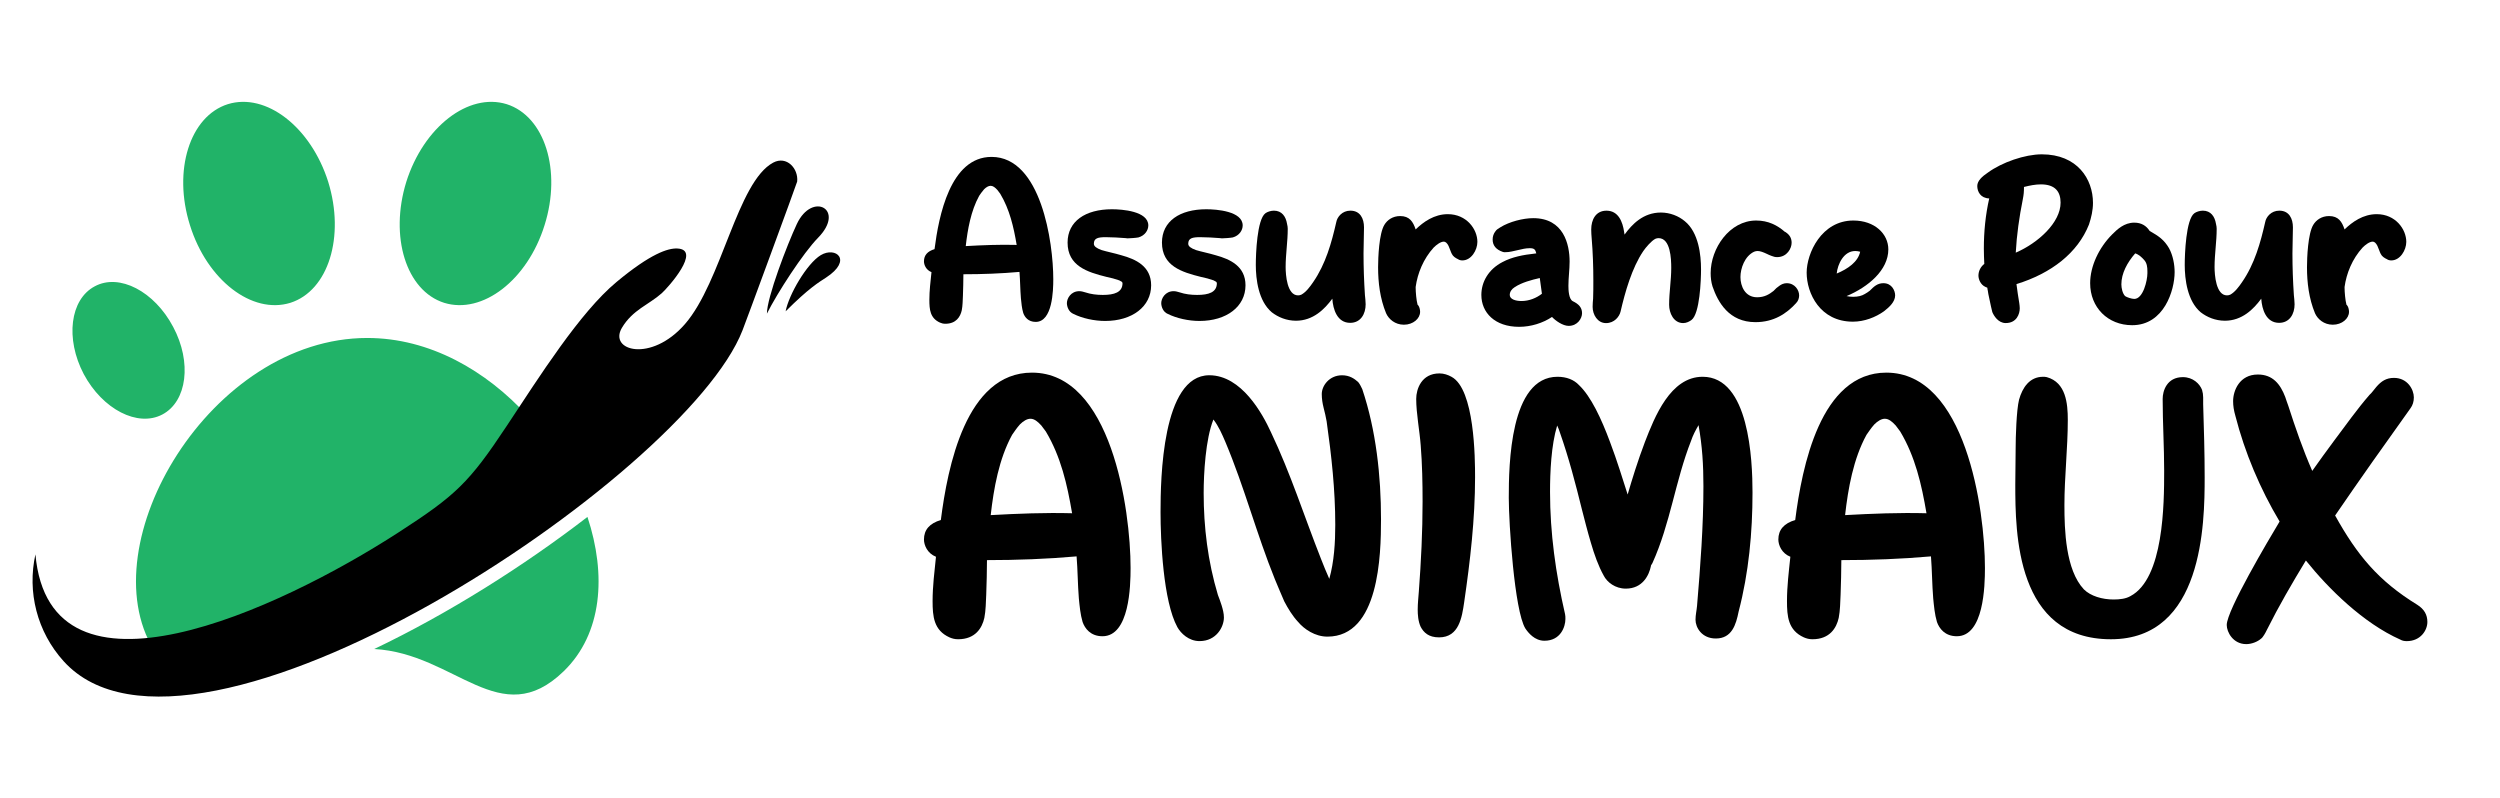 <?xml version="1.0" encoding="utf-8"?>
<!-- Generator: Adobe Illustrator 16.0.0, SVG Export Plug-In . SVG Version: 6.00 Build 0)  -->
<!DOCTYPE svg PUBLIC "-//W3C//DTD SVG 1.1//EN" "http://www.w3.org/Graphics/SVG/1.1/DTD/svg11.dtd">
<svg version="1.1" id="Calque_1" xmlns="http://www.w3.org/2000/svg" xmlns:xlink="http://www.w3.org/1999/xlink" x="0px" y="0px"
	 width="215px" height="68.667px" viewBox="0 0 215 68.667" enable-background="new 0 0 215 68.667" xml:space="preserve">
<g>
	<g>
		<path d="M79.461,22.476c0-0.524,0.303-0.868,0.909-1.05c0.363-2.846,1.353-7.932,4.904-7.932c4.259,0,5.308,7.347,5.308,10.517
			c0,0.967-0.06,3.673-1.514,3.673c-0.646,0-0.948-0.425-1.069-0.768c-0.121-0.403-0.162-0.868-0.202-1.271
			c-0.061-0.747-0.061-1.514-0.122-2.261c-1.594,0.142-3.208,0.202-4.823,0.202c0,0.605-0.021,1.231-0.041,1.856
			c-0.02,0.383-0.02,0.848-0.101,1.251c-0.121,0.545-0.484,1.151-1.413,1.151c-0.182,0-0.323-0.041-0.464-0.102
			c-0.848-0.383-0.908-1.13-0.908-1.957c0-0.787,0.101-1.595,0.182-2.382C79.643,23.222,79.461,22.78,79.461,22.476z M87.434,21.063
			c-0.263-1.554-0.605-3.047-1.413-4.399c-0.081-0.101-0.162-0.223-0.243-0.323c-0.202-0.222-0.383-0.362-0.585-0.362
			c-0.182,0-0.383,0.12-0.565,0.302c-0.182,0.202-0.323,0.424-0.424,0.566c-0.707,1.291-0.989,2.885-1.15,4.317
			C84.507,21.083,85.98,21.023,87.434,21.063z"/>
		<path d="M96.253,24.111c-0.343-0.12-0.706-0.222-1.11-0.302c-1.615-0.404-3.331-0.929-3.331-2.947
			c0-1.837,1.535-2.866,3.815-2.866c0.868,0,3.128,0.161,3.128,1.393c0,0.403-0.283,0.868-0.848,1.029
			c-0.202,0.041-0.767,0.08-0.949,0.08c-0.061,0-0.101-0.02-0.161-0.02c-0.565-0.04-1.13-0.081-1.695-0.081
			c-0.667,0-1.029,0.081-1.029,0.565c0,0.222,0.222,0.383,0.666,0.545c0.465,0.142,1.09,0.262,1.696,0.444
			c1.251,0.343,2.563,0.948,2.563,2.584c0,1.836-1.635,3.067-3.956,3.067c-0.928,0-1.958-0.223-2.724-0.605
			c-0.404-0.161-0.565-0.626-0.565-0.928c0-0.405,0.343-1.029,1.07-1.029c0.182,0,0.363,0.06,0.504,0.1
			c0.484,0.162,0.989,0.223,1.514,0.223c0.989,0,1.695-0.223,1.695-1.009c0-0.041-0.02-0.081-0.061-0.122
			C96.415,24.192,96.334,24.152,96.253,24.111z"/>
		<path d="M104.368,24.111c-0.343-0.12-0.706-0.222-1.11-0.302c-1.615-0.404-3.33-0.929-3.33-2.947c0-1.837,1.534-2.866,3.815-2.866
			c0.868,0,3.128,0.161,3.128,1.393c0,0.403-0.282,0.868-0.847,1.029c-0.203,0.041-0.767,0.08-0.949,0.08
			c-0.061,0-0.101-0.02-0.162-0.02c-0.564-0.04-1.13-0.081-1.695-0.081c-0.667,0-1.029,0.081-1.029,0.565
			c0,0.222,0.222,0.383,0.666,0.545c0.464,0.142,1.09,0.262,1.695,0.444c1.251,0.343,2.563,0.948,2.563,2.584
			c0,1.836-1.635,3.067-3.956,3.067c-0.929,0-1.958-0.223-2.725-0.605c-0.403-0.161-0.565-0.626-0.565-0.928
			c0-0.405,0.343-1.029,1.069-1.029c0.182,0,0.363,0.06,0.505,0.1c0.484,0.162,0.989,0.223,1.514,0.223
			c0.989,0,1.695-0.223,1.695-1.009c0-0.041-0.021-0.081-0.061-0.122C104.529,24.192,104.448,24.152,104.368,24.111z"/>
		<path d="M112.925,24.273c1.09-1.575,1.594-3.411,1.998-5.188c0.081-0.425,0.504-0.969,1.21-0.969c0.848,0,1.171,0.687,1.171,1.433
			c0,0.747-0.041,1.514-0.041,2.24c0,1.19,0.041,2.383,0.121,3.594c0.021,0.241,0.061,0.505,0.061,0.787
			c0,0.827-0.424,1.594-1.332,1.594c-1.11,0-1.474-1.15-1.534-2.079c-0.666,0.909-1.655,1.897-3.128,1.897
			c-0.807,0-1.533-0.303-2.079-0.727c-1.15-0.968-1.373-2.845-1.373-4.076c0-0.909,0.101-3.916,0.828-4.441
			c0.161-0.12,0.464-0.222,0.727-0.222c0.686,0,1.029,0.505,1.13,1.131c0.041,0.161,0.061,0.302,0.061,0.424
			c0,1.109-0.181,2.199-0.181,3.29c0,0.686,0.121,2.441,1.069,2.441c0.101,0,0.182-0.02,0.282-0.061
			C112.32,25.121,112.663,24.657,112.925,24.273z"/>
		<path d="M121.949,26.231c0,0.021,0.02,0.04,0.039,0.06c0.1,0.142,0.141,0.384,0.141,0.525c0,0.585-0.605,1.109-1.393,1.109
			c-0.766,0-1.311-0.484-1.533-0.987c-0.525-1.273-0.687-2.645-0.687-3.958c0-0.826,0.081-2.906,0.545-3.652
			c0.242-0.404,0.706-0.747,1.353-0.747c0.807,0,1.109,0.485,1.332,1.15c0.666-0.646,1.594-1.313,2.764-1.313
			c1.615,0,2.545,1.292,2.545,2.383c0,0.706-0.525,1.595-1.293,1.595c-0.142,0-0.281-0.04-0.363-0.102
			c-0.221-0.102-0.442-0.242-0.544-0.464c-0.081-0.142-0.161-0.424-0.283-0.687c-0.12-0.242-0.263-0.363-0.403-0.363
			c-0.282,0-0.646,0.282-0.869,0.505c-0.887,0.969-1.392,2.22-1.553,3.392v0.06c0,0.384,0.061,1.089,0.161,1.453v0.02
			C121.926,26.209,121.926,26.231,121.949,26.231z"/>
		<path d="M130.646,28.107c-2.1,0-3.25-1.231-3.25-2.744c0-1.11,0.607-2.2,1.818-2.826c0.826-0.443,1.814-0.625,2.764-0.727
			c0.061,0,0.102-0.021,0.143-0.021c-0.082-0.322-0.162-0.444-0.566-0.444c-0.344,0-0.666,0.081-1.01,0.162l-0.543,0.121
			c-0.184,0.041-0.363,0.061-0.566,0.061h-0.08c-0.021,0-0.061-0.02-0.102-0.02c-0.605-0.202-0.887-0.565-0.887-1.07
			c0-0.263,0.08-0.505,0.24-0.707c0.102-0.161,0.264-0.242,0.424-0.343c0.768-0.483,1.959-0.787,2.826-0.787
			c2.625,0,3.129,2.261,3.129,3.734c0,0.686-0.102,1.393-0.102,2.079c0,0.343,0.02,1.15,0.383,1.332
			c0.506,0.242,0.789,0.545,0.789,1.03c0,0.442-0.385,1.089-1.152,1.089c-0.504,0-1.129-0.444-1.432-0.768
			C132.685,27.785,131.655,28.107,130.646,28.107z M132.421,23.91c-0.705,0.161-1.553,0.384-2.158,0.787
			c-0.262,0.162-0.424,0.403-0.424,0.666c0,0.363,0.484,0.525,1.01,0.525c0.664,0,1.291-0.264,1.756-0.627
			C132.544,24.796,132.483,24.333,132.421,23.91z"/>
		<path d="M142.837,18.278c0.787,0,1.533,0.303,2.059,0.747c1.191,0.969,1.393,2.906,1.393,4.138c0,0.908-0.102,3.835-0.826,4.359
			c-0.162,0.121-0.424,0.263-0.707,0.263c-0.828,0-1.211-0.868-1.211-1.575c0-1.05,0.182-2.118,0.182-3.168
			c0-0.787-0.061-2.563-1.09-2.563c-0.102,0-0.182,0.02-0.283,0.061c-0.344,0.183-0.807,0.727-1.029,1.049
			c-0.988,1.454-1.574,3.553-1.957,5.208c-0.102,0.424-0.525,0.989-1.252,0.989s-1.15-0.728-1.15-1.394
			c0-0.241,0.02-0.483,0.041-0.706c0.02-0.504,0.02-1.028,0.02-1.554c0-1.211-0.041-2.422-0.143-3.634
			c-0.02-0.241-0.039-0.504-0.039-0.767c0-0.827,0.383-1.614,1.313-1.614c1.029,0,1.391,0.969,1.514,1.816
			c0.02,0.081,0.02,0.182,0.039,0.242C140.354,19.287,141.323,18.278,142.837,18.278z"/>
		<path d="M152.767,24.777c0.082-0.061,0.184-0.142,0.264-0.201c0.162-0.122,0.383-0.222,0.625-0.222c0.707,0,1.07,0.605,1.07,1.049
			c0,0.202-0.061,0.464-0.262,0.667c-0.828,0.907-1.918,1.635-3.494,1.635c-2.279,0-3.227-1.716-3.693-3.069
			c-0.119-0.383-0.16-0.767-0.16-1.15c0-2.119,1.615-4.521,3.916-4.521c1.029,0,1.816,0.403,2.461,0.969
			c0.021,0,0.061,0.02,0.082,0.04c0.363,0.242,0.504,0.545,0.504,0.908c0,0.464-0.383,1.231-1.25,1.231
			c-0.162,0-0.324-0.04-0.465-0.101c-0.143-0.04-0.283-0.121-0.424-0.182c-0.303-0.142-0.566-0.243-0.787-0.243
			c-0.1,0-0.201,0.021-0.303,0.062c-0.809,0.383-1.172,1.433-1.172,2.179c0,0.768,0.385,1.737,1.434,1.737
			c0.646,0,1.051-0.263,1.412-0.545C152.604,24.939,152.687,24.859,152.767,24.777z"/>
		<path d="M159.368,25.525c0.424,0,0.746-0.082,1.008-0.243c0.162-0.08,0.283-0.182,0.426-0.282c0.342-0.343,0.646-0.646,1.17-0.646
			c0.727,0,1.01,0.646,1.01,1.049c0,0.565-0.525,1.029-0.969,1.372c-0.707,0.505-1.676,0.889-2.664,0.889
			c-2.826,0-3.977-2.441-3.977-4.218c0-1.656,1.27-4.481,4.016-4.481c1.836,0,3.008,1.15,3.008,2.482
			c0,1.775-1.715,3.23-3.592,4.017C158.985,25.503,159.167,25.525,159.368,25.525z M159.974,21.649
			c-0.143-0.041-0.303-0.062-0.424-0.062c-0.99,0-1.514,1.131-1.594,1.938C158.923,23.123,159.792,22.517,159.974,21.649z"/>
		<path d="M171.073,25.645c-0.059-0.242-0.1-0.485-0.121-0.646c-0.02-0.102-0.039-0.161-0.039-0.223c0-0.02,0-0.04-0.021-0.04
			l-0.039-0.021c-0.041,0-0.061-0.02-0.102-0.039c-0.424-0.183-0.605-0.666-0.605-0.97c0-0.363,0.162-0.746,0.504-1.01
			c-0.02-0.423-0.039-0.867-0.039-1.332c0-1.433,0.141-2.886,0.463-4.299c-0.746-0.021-1.029-0.585-1.029-1.069
			c0-0.443,0.424-0.827,0.908-1.15c1.211-0.888,3.191-1.574,4.643-1.574c3.047,0,4.4,2.118,4.4,4.178
			c0,0.626-0.143,1.251-0.344,1.857c-0.969,2.441-3.23,4.197-6.236,5.126c0.061,0.565,0.162,1.091,0.242,1.636
			c0.02,0.161,0.041,0.302,0.041,0.443c0,0.484-0.262,1.271-1.211,1.271c-0.646,0-1.029-0.646-1.15-0.948
			C171.296,26.674,171.175,26.15,171.073,25.645z M177.21,17.43c0-0.928-0.445-1.574-1.695-1.574c-0.484,0-0.969,0.101-1.453,0.222
			c0,0.425-0.02,0.646-0.102,1.07c-0.303,1.513-0.523,3.048-0.605,4.581C175.272,20.902,177.21,19.146,177.21,17.43z"/>
		<path d="M186.536,21.345c0.342,0.627,0.482,1.414,0.482,2.06c0,1.555-0.908,4.562-3.652,4.562c-2.1,0-3.613-1.534-3.613-3.612
			c0-1.454,0.748-3.049,1.896-4.199c0.426-0.424,1.029-1.009,1.898-1.009c0.625,0,1.029,0.283,1.291,0.666
			c0.02,0.02,0.02,0.041,0.02,0.041C185.667,20.316,186.11,20.62,186.536,21.345z M182.438,24.454c0,0.323,0.1,0.788,0.322,1.01
			c0.141,0.102,0.564,0.243,0.787,0.243c0.766,0,1.129-1.596,1.129-2.201v-0.182c0-0.344-0.039-0.706-0.281-0.968
			c-0.201-0.223-0.443-0.465-0.768-0.566C182.942,22.578,182.438,23.505,182.438,24.454z"/>
		<path d="M192.81,24.273c1.092-1.575,1.596-3.411,2-5.188c0.08-0.425,0.504-0.969,1.211-0.969c0.846,0,1.17,0.687,1.17,1.433
			c0,0.747-0.041,1.514-0.041,2.24c0,1.19,0.041,2.383,0.123,3.594c0.02,0.241,0.061,0.505,0.061,0.787
			c0,0.827-0.424,1.594-1.332,1.594c-1.111,0-1.475-1.15-1.535-2.079c-0.666,0.909-1.656,1.897-3.127,1.897
			c-0.809,0-1.535-0.303-2.08-0.727c-1.15-0.968-1.373-2.845-1.373-4.076c0-0.909,0.102-3.916,0.828-4.441
			c0.162-0.12,0.465-0.222,0.727-0.222c0.688,0,1.029,0.505,1.131,1.131c0.041,0.161,0.061,0.302,0.061,0.424
			c0,1.109-0.182,2.199-0.182,3.29c0,0.686,0.121,2.441,1.068,2.441c0.102,0,0.182-0.02,0.283-0.061
			C192.206,25.121,192.548,24.657,192.81,24.273z"/>
		<path d="M201.833,26.231c0,0.021,0.021,0.04,0.041,0.06c0.1,0.142,0.141,0.384,0.141,0.525c0,0.585-0.605,1.109-1.393,1.109
			c-0.768,0-1.311-0.484-1.533-0.987c-0.525-1.273-0.688-2.645-0.688-3.958c0-0.826,0.082-2.906,0.545-3.652
			c0.244-0.404,0.707-0.747,1.354-0.747c0.807,0,1.109,0.485,1.332,1.15c0.666-0.646,1.594-1.313,2.766-1.313
			c1.613,0,2.543,1.292,2.543,2.383c0,0.706-0.525,1.595-1.293,1.595c-0.141,0-0.281-0.04-0.363-0.102
			c-0.221-0.102-0.443-0.242-0.545-0.464c-0.08-0.142-0.162-0.424-0.283-0.687c-0.121-0.242-0.262-0.363-0.402-0.363
			c-0.283,0-0.646,0.282-0.867,0.505c-0.889,0.969-1.395,2.22-1.555,3.392v0.06c0,0.384,0.061,1.089,0.16,1.453v0.02
			C201.813,26.209,201.813,26.231,201.833,26.231z"/>
	</g>
	<g>
		<path d="M79.461,46.398c0-0.839,0.484-1.387,1.452-1.678c0.58-4.547,2.16-12.674,7.836-12.674c6.805,0,8.481,11.738,8.481,16.801
			c0,1.548-0.096,5.87-2.418,5.87c-1.032,0-1.516-0.678-1.709-1.227c-0.193-0.644-0.258-1.386-0.322-2.03
			c-0.097-1.193-0.097-2.419-0.194-3.611c-2.547,0.225-5.127,0.321-7.707,0.321c0,0.968-0.032,1.968-0.064,2.968
			c-0.033,0.612-0.033,1.354-0.162,1.999c-0.193,0.87-0.774,1.838-2.257,1.838c-0.291,0-0.517-0.064-0.742-0.161
			c-1.354-0.613-1.452-1.806-1.452-3.128c0-1.258,0.162-2.548,0.291-3.805C79.751,47.59,79.461,46.88,79.461,46.398z M92.2,44.14
			c-0.42-2.482-0.968-4.87-2.258-7.03c-0.129-0.161-0.258-0.354-0.387-0.516c-0.323-0.355-0.613-0.581-0.936-0.581
			c-0.29,0-0.613,0.193-0.903,0.484c-0.291,0.322-0.516,0.676-0.677,0.902c-1.129,2.064-1.58,4.611-1.838,6.901
			C87.523,44.172,89.877,44.076,92.2,44.14z"/>
		<path d="M114.833,45.139c0-2.998-0.322-5.934-0.742-8.9c-0.064-0.387-0.161-0.773-0.258-1.161
			c-0.097-0.387-0.161-0.773-0.161-1.192c0-0.709,0.645-1.612,1.741-1.612c0.645,0,1.064,0.29,1.387,0.58
			c0.162,0.192,0.258,0.42,0.355,0.612c1.192,3.548,1.612,7.481,1.612,11.19c0,3.096-0.162,10.094-4.611,10.094
			c-1.064,0-2-0.645-2.515-1.259c-0.484-0.516-0.871-1.16-1.194-1.772c-0.258-0.613-0.548-1.258-0.806-1.902
			c-1.58-3.902-2.612-7.901-4.256-11.803c-0.291-0.678-0.581-1.355-1.032-1.936c-0.677,1.677-0.838,4.676-0.838,6.32
			c0,2.935,0.355,5.87,1.225,8.771c0.097,0.258,0.226,0.581,0.322,0.904c0.097,0.322,0.194,0.677,0.194,1.031
			c0,0.806-0.645,2.031-2.096,2.031c-0.935,0-1.612-0.677-1.902-1.192c-1.226-2.226-1.452-7.482-1.452-9.901
			c0-2.837,0.129-11.77,4.192-11.77c2.774,0,4.58,3.321,5.29,4.869c1.708,3.58,2.87,7.255,4.321,10.932
			c0.226,0.581,0.451,1.129,0.709,1.709C114.736,48.299,114.833,46.655,114.833,45.139z"/>
		<path d="M121.923,52.427c0-0.548,0.064-1.063,0.096-1.548c0.193-2.58,0.323-5.159,0.323-7.738c0-1.58-0.031-3.227-0.161-4.838
			c-0.096-1.29-0.387-2.741-0.387-3.999c0-0.839,0.451-2.191,2-2.191c0.387,0,0.741,0.128,1.031,0.289
			c2,1.063,2.031,7.03,2.031,8.644c0,3.578-0.418,7.189-0.936,10.736c-0.191,1.323-0.451,3.032-2.16,3.032
			c-0.902,0-1.322-0.419-1.58-0.903C121.956,53.427,121.923,52.847,121.923,52.427z"/>
		<path d="M139.819,50.622c-0.904,0-1.613-0.549-1.904-1.128c-0.451-0.808-0.805-1.807-1.096-2.807
			c-0.289-0.967-0.549-1.998-0.773-2.869c-0.549-2.225-1.129-4.451-1.902-6.645c-0.064-0.192-0.129-0.387-0.227-0.579
			c-0.516,1.709-0.613,3.998-0.613,5.707c0,3.548,0.484,6.998,1.291,10.513c0.031,0.13,0.031,0.259,0.031,0.42
			c0,0.677-0.418,1.87-1.805,1.87c-0.84,0-1.387-0.678-1.645-1.064c-0.936-1.548-1.42-9.028-1.42-11.222
			c0-2.838,0.098-10.416,4.193-10.416c0.773,0,1.418,0.258,1.838,0.709c1.031,0.967,1.934,2.902,2.676,4.902
			c0.613,1.612,1.129,3.321,1.516,4.515c0.355-1.227,0.871-2.902,1.484-4.515c0.838-2.161,2.191-5.611,4.965-5.611
			c4,0,4.289,7.127,4.289,9.965c0,3.419-0.322,6.9-1.193,10.223c-0.225,1.129-0.58,2.321-1.965,2.321
			c-1.195,0-1.744-0.936-1.744-1.612c0-0.42,0.098-0.807,0.131-1.193c0.289-3.419,0.549-6.868,0.549-10.287
			c0-1.838-0.098-3.45-0.42-5.257c-0.26,0.452-0.484,0.872-0.645,1.355c-1.355,3.449-1.775,7.095-3.322,10.513
			c-0.033,0.064-0.064,0.096-0.098,0.161c-0.031,0.032-0.031,0.064-0.031,0.096C141.819,49.46,141.271,50.622,139.819,50.622z"/>
		<path d="M152.938,46.398c0-0.839,0.484-1.387,1.451-1.678c0.58-4.547,2.16-12.674,7.836-12.674c6.805,0,8.48,11.738,8.48,16.801
			c0,1.548-0.096,5.87-2.418,5.87c-1.031,0-1.516-0.678-1.709-1.227c-0.193-0.644-0.258-1.386-0.322-2.03
			c-0.098-1.193-0.098-2.419-0.193-3.611c-2.547,0.225-5.127,0.321-7.707,0.321c0,0.968-0.033,1.968-0.064,2.968
			c-0.033,0.612-0.033,1.354-0.162,1.999c-0.191,0.87-0.773,1.838-2.256,1.838c-0.291,0-0.516-0.064-0.742-0.161
			c-1.355-0.613-1.451-1.806-1.451-3.128c0-1.258,0.16-2.548,0.291-3.805C153.229,47.59,152.938,46.88,152.938,46.398z
			 M165.677,44.14c-0.42-2.482-0.967-4.87-2.258-7.03c-0.129-0.161-0.258-0.354-0.387-0.516c-0.322-0.355-0.613-0.581-0.936-0.581
			c-0.289,0-0.613,0.193-0.902,0.484c-0.291,0.322-0.516,0.676-0.678,0.902c-1.129,2.064-1.58,4.611-1.838,6.901
			C161.001,44.172,163.354,44.076,165.677,44.14z"/>
		<path d="M181.765,51.557c0.547,0,1.063-0.064,1.451-0.291c2.871-1.515,2.902-7.933,2.902-10.77c0-2.064-0.129-4.128-0.129-6.192
			c0-0.678,0.354-1.871,1.742-1.871c0.869,0,1.449,0.581,1.645,1.097c0.063,0.227,0.096,0.42,0.096,0.646v0.581
			c0.064,2.096,0.129,4.192,0.129,6.289c0,3.997-0.129,13.93-8.061,13.93c-8.16,0-8.225-9.126-8.225-13.317
			c0-1.065,0.031-2.064,0.031-3.096c0-0.936,0.066-3.29,0.293-4.193c0.289-1.031,0.902-1.967,2.063-1.967
			c0.098,0,0.193,0,0.322,0.031c1.645,0.453,1.807,2.258,1.807,3.677c0,2.452-0.291,4.902-0.291,7.32
			c0,2.129,0.096,5.579,1.676,7.257C179.798,51.266,180.798,51.557,181.765,51.557z"/>
		<path d="M193.177,55.394c-1.129,0-1.678-1.032-1.678-1.645c0-1.258,3.58-7.288,4.547-8.899c-1.676-2.806-2.998-5.934-3.805-9.095
			c-0.129-0.451-0.193-0.839-0.193-1.258c0-0.903,0.549-2.289,2.129-2.289c1.289,0,1.936,0.837,2.354,1.934
			c0.098,0.259,0.162,0.517,0.258,0.743c0.613,1.901,1.258,3.772,2.064,5.611c0.613-0.871,1.225-1.71,1.869-2.58
			c1-1.322,1.967-2.709,3.064-3.967c0.193-0.161,0.354-0.42,0.58-0.677c0.42-0.483,0.84-0.774,1.516-0.774
			c1.162,0,1.709,1,1.709,1.677c0,0.354-0.096,0.678-0.289,0.935c-2.193,3.064-4.387,6.16-6.482,9.224
			c1.902,3.418,3.709,5.611,7.063,7.675c0.613,0.388,0.871,0.87,0.871,1.482c0,0.71-0.582,1.646-1.773,1.646
			c-0.195,0-0.387-0.032-0.549-0.129c-3.193-1.419-6.191-4.386-8.127-6.805c-1.193,1.968-2.322,3.902-3.354,5.967
			c-0.064,0.161-0.16,0.29-0.227,0.418c-0.096,0.13-0.16,0.259-0.256,0.323C194.144,55.201,193.628,55.394,193.177,55.394z"/>
	</g>
</g>
<g>
	<path fill-rule="evenodd" clip-rule="evenodd" fill="#21B368" d="M45.402,35.805c-3.584-3.942-8.461-6.739-13.818-6.739
		c-13.478,0-23.922,17.696-18.365,26.813c6.826-0.657,15.789-5.277,21.695-9.103c4.878-3.157,6.036-4.239,9.273-9.13
		C44.58,37.054,44.986,36.436,45.402,35.805 M19.591,8.959c3.29-1.02,7.142,1.962,8.636,6.681c1.456,4.712,0.017,9.358-3.255,10.402
		c-3.292,1.02-7.167-1.947-8.638-6.683C14.856,14.664,16.317,10.001,19.591,8.959z M8.149,24.624
		c2.105-1.142,5.126,0.425,6.746,3.495c1.62,3.03,1.197,6.403-0.93,7.526C11.841,36.766,8.82,35.2,7.201,32.17
		C5.601,29.121,6.024,25.746,8.149,24.624z M43.577,8.959c-3.29-1.02-7.142,1.962-8.636,6.681
		c-1.456,4.712-0.017,9.358,3.255,10.402c3.292,1.02,7.167-1.947,8.638-6.683C48.313,14.664,46.852,10.001,43.577,8.959z
		 M32.184,55.815c6.986,0.379,10.834,7.207,16.293,1.913c3.328-3.229,3.693-8.292,2.044-13.272
		C45.024,48.692,38.548,52.774,32.184,55.815z"/>
	<path d="M65.956,26.971c-0.01-1.363,1.745-5.942,2.575-7.711c1.32-2.813,4.224-1.264,1.82,1.191
		C69.06,21.769,66.837,25.209,65.956,26.971 M67.564,26.774c0.26-1.404,1.819-4.103,3.021-4.83c1.285-0.774,2.774,0.414,0.456,1.928
		C70.438,24.267,69.586,24.752,67.564,26.774z M53.021,24.251c2.949-2.455,4.43-2.91,5.211-2.881
		c2.153,0.078-0.778,3.36-1.319,3.845c-1.1,0.984-2.507,1.422-3.43,2.979c-1.17,1.973,2.518,3.021,5.426-0.327
		c3.16-3.637,4.5-12.236,7.586-13.882c1.162-0.619,2.177,0.514,2.062,1.625c-0.012,0.116-4.593,12.559-4.699,12.791
		C58.971,41.026,16.605,69.169,5.471,56.862c-2.287-2.526-3.143-5.966-2.424-9.186c1.239,13.915,20.921,4.782,31.252-1.906
		c4.878-3.157,6.035-4.237,9.273-9.129C46.385,32.394,49.862,26.877,53.021,24.251z"/>
</g>
</svg>
